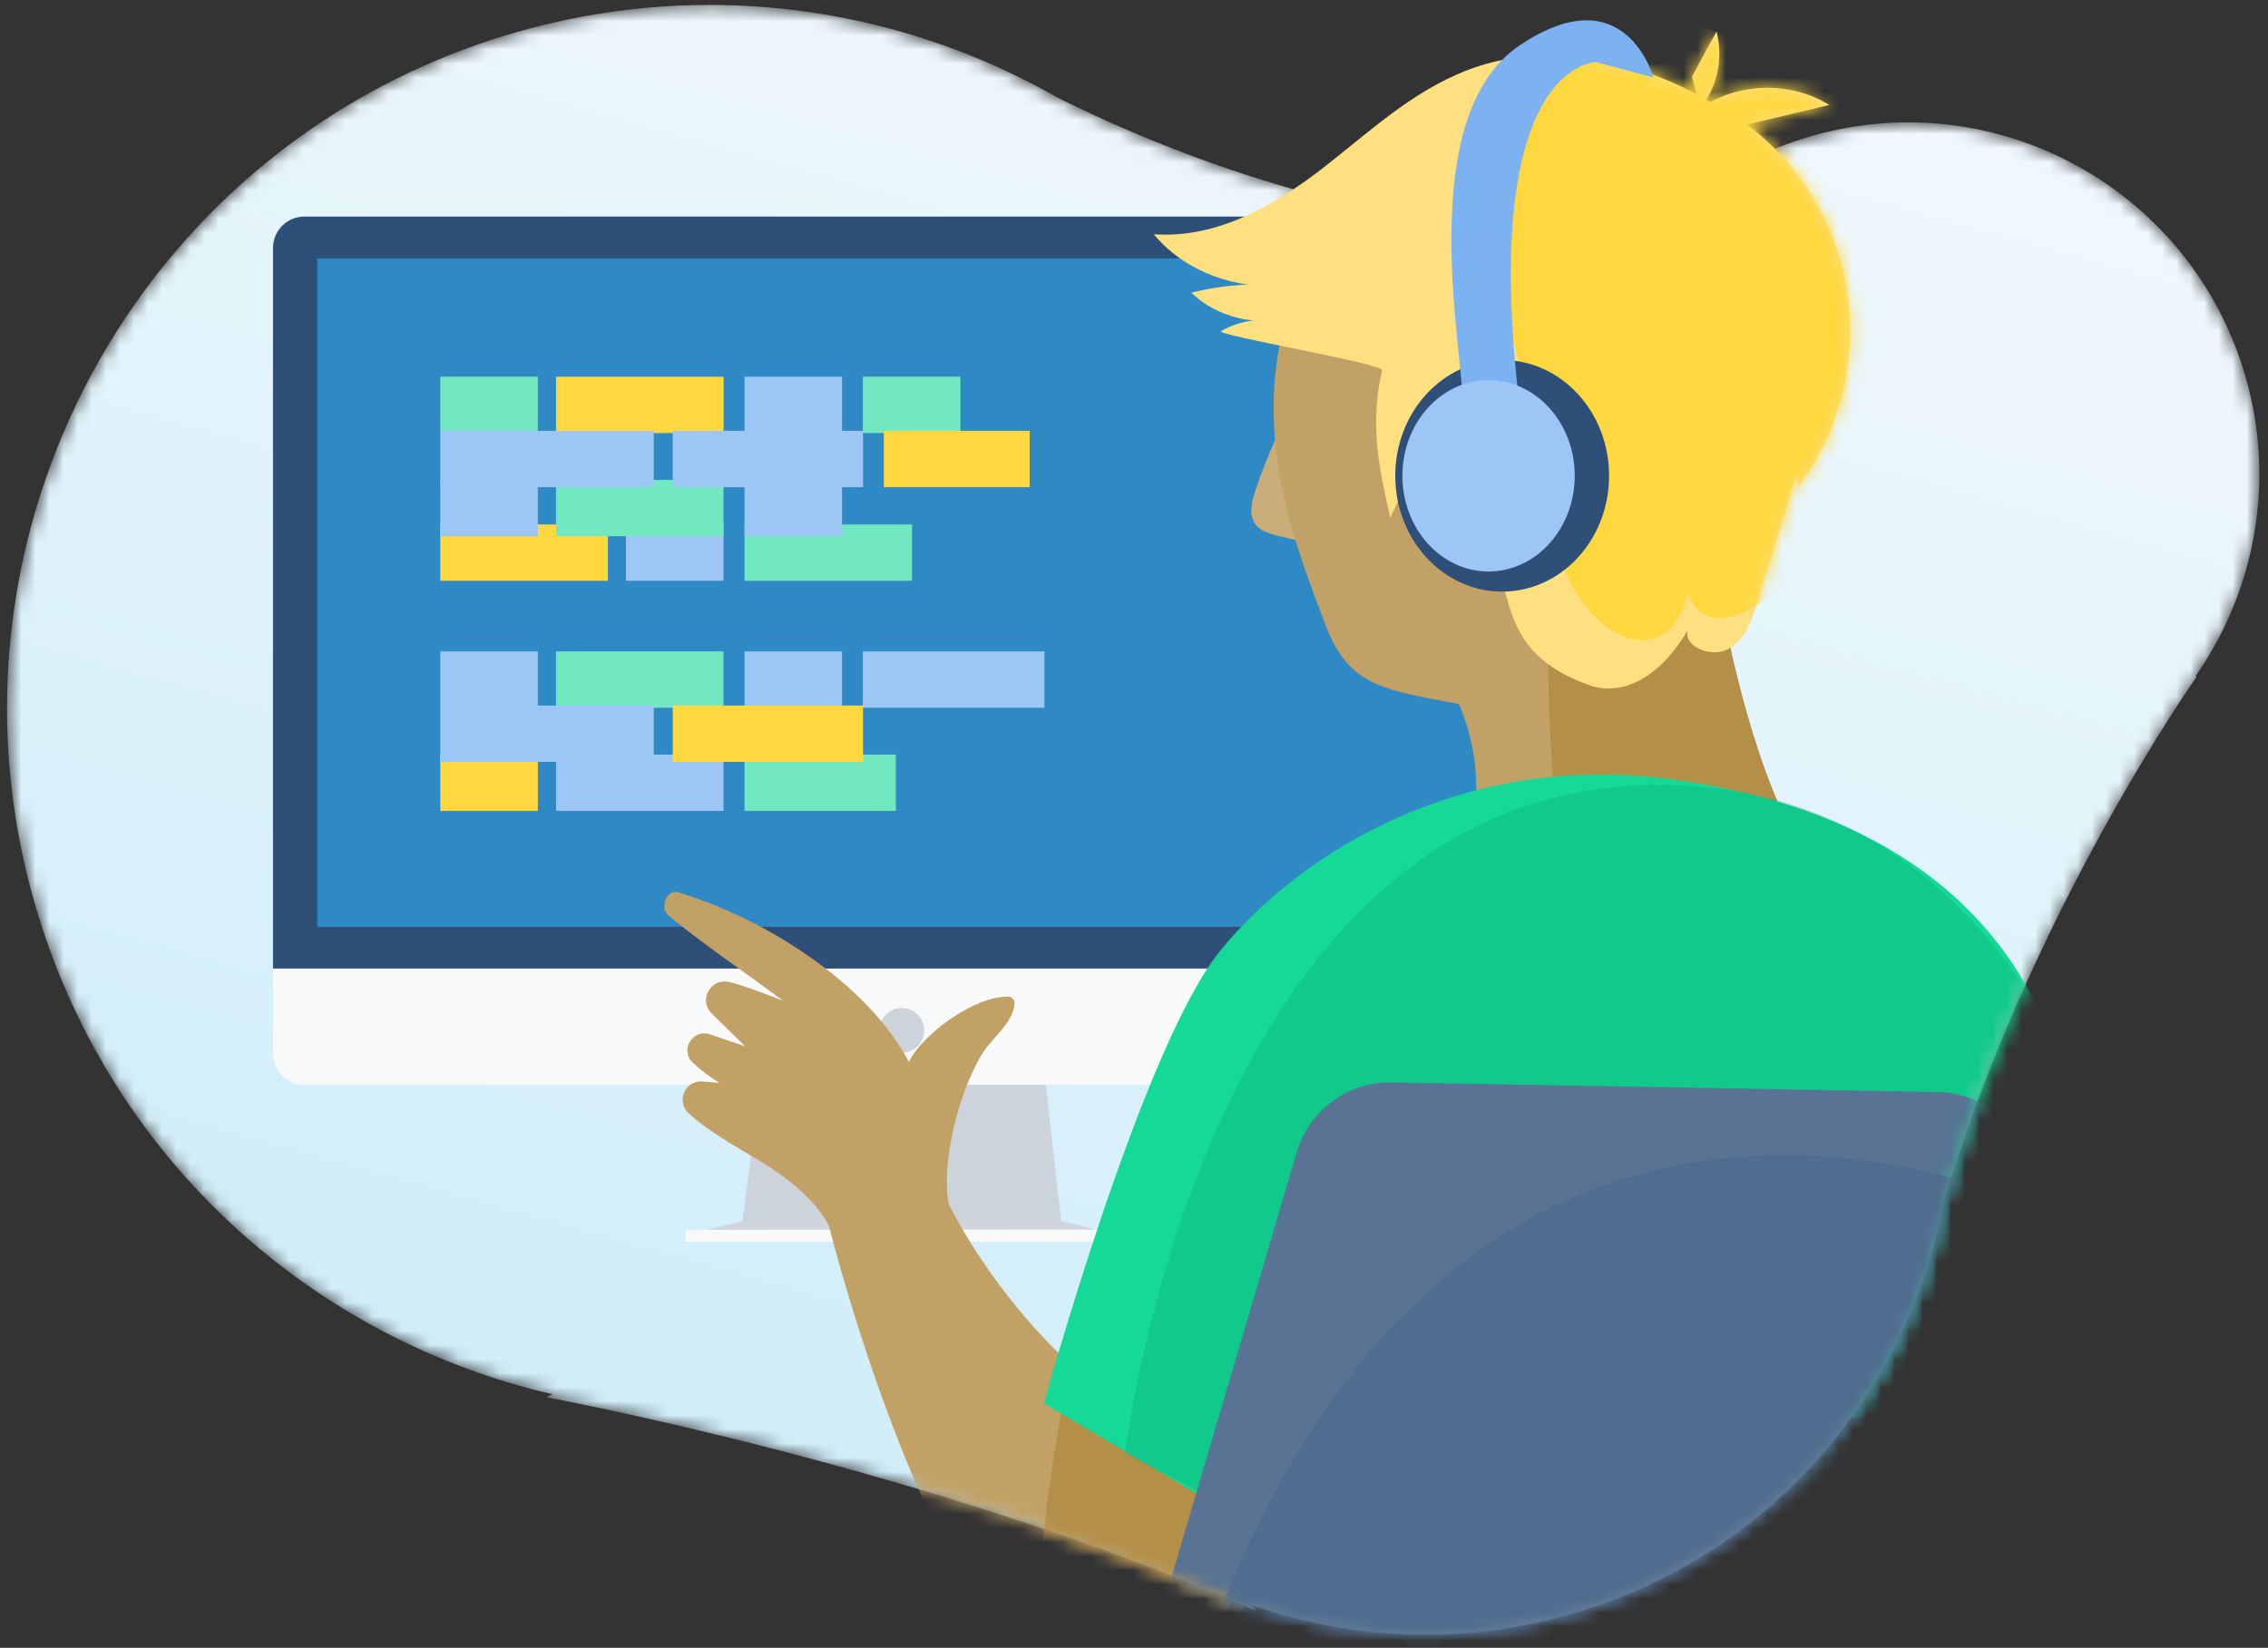 <svg width="161" height="117" viewBox="0 0 161 117" fill="none" xmlns="http://www.w3.org/2000/svg">
<rect x="0" y="0" width="161" height="117" fill="#333333" stroke="none"/>
<mask id="mask0_758_49088" style="mask-type:alpha" maskUnits="userSpaceOnUse" x="0" y="0" width="161" height="117">
<path fill-rule="evenodd" clip-rule="evenodd" d="M35.802 2.539C14.356 9.102 0.542 28.839 0.5 50.192V50.381C0.509 55.183 1.214 60.064 2.687 64.895C8.084 82.605 22.416 95.12 39.22 98.996L38.776 99.211C38.776 99.211 66.192 104.251 89.146 114.36L88.863 113.967C96.115 116.517 104.211 116.862 112.126 114.441C125.954 110.21 135.541 98.672 137.982 85.343C144.115 64.781 155.924 48.064 155.924 48.064L155.861 48C160.108 41.922 161.626 34.021 159.295 26.374C155.275 13.184 141.343 5.756 128.178 9.785C125.521 10.598 123.104 11.821 120.962 13.355C104.531 21.018 79.93 9.389 75.01 6.898C67.599 2.674 59.12 0.35 50.375 0.349C45.553 0.349 40.653 1.055 35.802 2.539Z" fill="white"/>
</mask>
<g mask="url(#mask0_758_49088)">
<path fill-rule="evenodd" clip-rule="evenodd" d="M35.802 2.539C14.356 9.102 0.542 28.839 0.5 50.192V50.381C0.509 55.183 1.214 60.064 2.687 64.895C8.084 82.605 22.416 95.12 39.22 98.996L38.776 99.211C38.776 99.211 66.192 104.251 89.146 114.36L88.863 113.967C96.115 116.517 104.211 116.862 112.126 114.441C125.954 110.21 135.541 98.672 137.982 85.343C144.115 64.781 155.924 48.064 155.924 48.064L155.861 48C160.108 41.922 161.626 34.021 159.295 26.374C155.275 13.184 141.343 5.756 128.178 9.785C125.521 10.598 123.104 11.821 120.962 13.355C104.531 21.018 79.93 9.389 75.01 6.898C67.599 2.674 59.12 0.35 50.375 0.349C45.553 0.349 40.653 1.055 35.802 2.539Z" fill="url(#paint0_linear_758_49088)"/>
</g>
<path fill-rule="evenodd" clip-rule="evenodd" d="M75.336 86.704H52.699L53.994 76.945H74.226L75.336 86.704Z" fill="#CCD3DB"/>
<path fill-rule="evenodd" clip-rule="evenodd" d="M19.379 68.772V74.798C19.379 76.021 20.378 77.022 21.6 77.022H106.439C107.66 77.022 108.659 76.021 108.659 74.798V68.772H19.379Z" fill="#F7F9FA"/>
<path fill-rule="evenodd" clip-rule="evenodd" d="M108.659 17.602C108.659 16.379 107.66 15.378 106.439 15.378H21.6C20.378 15.378 19.379 16.379 19.379 17.602V68.771H108.659V17.602Z" fill="#2E5078"/>
<mask id="mask1_758_49088" style="mask-type:alpha" maskUnits="userSpaceOnUse" x="0" y="0" width="161" height="135">
<path fill-rule="evenodd" clip-rule="evenodd" d="M0.5 134.802H160.387V0.349H0.5V134.802Z" fill="white"/>
</mask>
<g mask="url(#mask1_758_49088)">
<path fill-rule="evenodd" clip-rule="evenodd" d="M22.523 65.806H105.513V18.344H22.523V65.806Z" fill="#2E89C4"/>
<path fill-rule="evenodd" clip-rule="evenodd" d="M52.699 86.704H75.335L79.317 87.646L48.717 87.669L52.699 86.704Z" fill="#D0D5DD"/>
<path fill-rule="evenodd" clip-rule="evenodd" d="M79.108 88.17H48.576L48.724 87.32L79.317 87.297L79.108 88.17Z" fill="#F7F9FA"/>
<path fill-rule="evenodd" clip-rule="evenodd" d="M65.606 73.159C65.606 74.038 64.895 74.751 64.018 74.751C63.14 74.751 62.43 74.038 62.43 73.159C62.43 72.28 63.14 71.567 64.018 71.567C64.895 71.567 65.606 72.28 65.606 73.159Z" fill="#CCD3DB"/>
<path d="M31.256 28.748H38.18" stroke="#72E8C1" stroke-width="4"/>
<path d="M52.853 28.748H59.777" stroke="#9DC5F5" stroke-width="4"/>
<path d="M61.25 28.748H68.174" stroke="#72E8C1" stroke-width="4"/>
<path d="M39.471 28.748H51.363" stroke="#FFD840" stroke-width="4"/>
<path d="M31.256 39.239H43.148" stroke="#FFD840" stroke-width="4"/>
<path d="M52.853 39.239H64.746" stroke="#72E8C1" stroke-width="4"/>
<path d="M44.438 39.239H51.361" stroke="#9DC5F5" stroke-width="4"/>
<path d="M31.256 36.073H38.18" stroke="#9DC5F5" stroke-width="4"/>
<path d="M52.853 36.074H59.777" stroke="#9DC5F5" stroke-width="4"/>
<path d="M39.471 36.074H51.363" stroke="#72E8C1" stroke-width="4"/>
<path d="M47.758 32.591H61.266" stroke="#9DC5F5" stroke-width="4"/>
<path d="M62.742 32.591H73.094" stroke="#FFD840" stroke-width="4"/>
<path d="M31.256 32.591H46.41" stroke="#9DC5F5" stroke-width="4"/>
<path d="M31.256 48.252H38.18" stroke="#9DC5F5" stroke-width="4"/>
<path d="M52.853 48.252H59.777" stroke="#9DC5F5" stroke-width="4"/>
<path d="M61.25 48.252H74.143" stroke="#9DC5F5" stroke-width="4"/>
<path d="M39.471 48.252H51.363" stroke="#72E8C1" stroke-width="4"/>
<path d="M31.256 55.578H38.18" stroke="#FFD840" stroke-width="4"/>
<path d="M52.853 55.578H63.594" stroke="#72E8C1" stroke-width="4"/>
<path d="M39.471 55.578H51.363" stroke="#9DC5F5" stroke-width="4"/>
<path d="M47.758 52.096H61.266" stroke="#FFD840" stroke-width="4"/>
<path d="M31.256 52.096H46.41" stroke="#9DC5F5" stroke-width="4"/>
<path fill-rule="evenodd" clip-rule="evenodd" d="M92.364 27.726C91.018 29.981 89.921 32.386 89.099 34.882C88.845 35.653 88.637 36.568 89.116 37.224C89.486 37.73 90.147 37.908 90.756 38.051C91.833 38.306 92.909 38.561 93.986 38.815" fill="#C8AD79"/>
<path fill-rule="evenodd" clip-rule="evenodd" d="M111 51.803C100.016 48.456 96.315 50.487 94.002 44.141C91.689 37.795 84.749 22.37 100.016 10.614C115.283 -1.142 130.088 19.359 127.312 28.809C124.536 38.258 118.371 48.3 118.371 48.3L111 51.803Z" fill="#C1A166"/>
<path fill-rule="evenodd" clip-rule="evenodd" d="M67.967 87.052C66.062 84.496 68.132 76.697 70.151 74.231C70.911 73.302 71.973 72.359 72.023 71.227C72.034 70.994 71.834 70.781 71.602 70.771C69.298 70.672 65.482 73.387 64.523 75.404C61.58 69.789 54.171 65.148 48.11 63.353C47.347 63.126 46.812 64.452 47.418 64.969C49.491 66.735 53.414 69.423 55.592 71.06C54.573 70.657 52.827 69.978 51.76 69.727C50.509 69.432 49.605 70.903 50.441 71.882L52.897 74.29L50.391 73.442C49.179 73.032 48.244 74.566 49.175 75.446C49.755 75.994 50.393 76.479 51.078 76.889L49.859 76.792C48.614 76.691 47.97 78.229 48.9 79.066C50.338 80.359 52.133 81.343 53.807 82.354C56.414 83.928 59.106 86.072 59.506 89.096" fill="#C1A166"/>
<path fill-rule="evenodd" clip-rule="evenodd" d="M104.181 60.119C106.031 54.019 103.135 49.107 103.135 49.107L120.835 35.061C120.835 35.061 123.598 56.019 129.15 62.204C134.702 68.388 104.181 60.119 104.181 60.119Z" fill="#C1A166"/>
<path fill-rule="evenodd" clip-rule="evenodd" d="M110.884 62.282C110.884 62.282 107.157 32.47 114.228 30.494C121.298 28.518 122.714 45.441 122.714 45.441C122.714 45.441 124.974 56.952 129.15 62.203C133.327 67.455 110.884 62.282 110.884 62.282Z" fill="#B48F48"/>
<path fill-rule="evenodd" clip-rule="evenodd" d="M119.804 44.737C119.499 45.927 121.476 46.715 122.658 46.101C123.841 45.487 124.302 44.195 124.667 43.019C125.638 39.885 126.61 36.751 127.581 33.616C127.609 33.945 127.625 34.276 127.616 34.605C130.533 30.77 131.844 25.747 131.177 20.972C130.509 16.197 127.871 11.728 124.015 8.842C125.962 8.379 127.907 7.915 129.853 7.452C127.349 5.888 124.001 5.835 121.418 7.246C121.324 7.19 121.23 7.135 121.135 7.08C122.005 5.65 122.28 3.858 121.848 2.236C121.271 3.303 120.693 4.369 120.115 5.436L120.42 6.684C115.805 4.223 110.135 3.077 105.098 4.657C100.787 6.009 97.52 9.105 94.087 11.794C90.653 14.484 86.463 16.967 81.908 16.631C83.476 18.564 85.965 19.857 88.605 20.207C87.244 20.256 85.889 20.449 84.579 20.785C85.7 21.887 87.291 22.587 88.946 22.754C88.142 22.857 87.361 23.113 86.682 23.512C86.216 23.786 98.226 25.825 98.117 26.286C97.121 30.494 98.09 33.927 98.687 36.756C99.388 35.294 100.089 33.832 100.79 32.371C100.873 33.45 100.957 34.529 101.04 35.608C102.152 34.547 103.263 33.487 104.375 32.426C103.498 35.715 106.129 39.17 106.969 42.467C107.809 45.764 109.499 47.495 113.028 48.728C117.141 49.834 119.804 44.737 119.804 44.737Z" fill="#FFE080"/>
</g>
<mask id="mask2_758_49088" style="mask-type:alpha" maskUnits="userSpaceOnUse" x="81" y="2" width="51" height="47">
<path fill-rule="evenodd" clip-rule="evenodd" d="M120.115 5.436L120.42 6.684C115.805 4.224 110.135 3.077 105.098 4.657C100.788 6.009 97.52 9.105 94.087 11.794C90.653 14.484 86.463 16.967 81.908 16.631C83.476 18.564 85.965 19.857 88.606 20.207C87.244 20.256 85.889 20.449 84.58 20.785C85.7 21.887 87.291 22.588 88.946 22.754C88.142 22.857 87.361 23.113 86.682 23.512C86.216 23.786 98.226 25.825 98.117 26.286C97.121 30.494 98.09 33.927 98.687 36.756C99.388 35.294 100.089 33.832 100.79 32.37C100.873 33.449 100.957 34.529 101.04 35.608C102.152 34.547 103.263 33.487 104.375 32.427C103.498 35.715 106.129 39.17 106.969 42.467C107.809 45.764 109.499 47.495 113.029 48.728C117.141 49.834 119.804 44.737 119.804 44.737C119.499 45.927 121.476 46.715 122.659 46.101C123.841 45.487 124.302 44.196 124.667 43.019C125.638 39.885 126.61 36.751 127.582 33.617C127.609 33.945 127.625 34.275 127.617 34.605C130.533 30.77 131.844 25.747 131.177 20.972C130.51 16.196 127.871 11.728 124.016 8.842C125.962 8.379 127.907 7.915 129.854 7.452C127.349 5.888 124.001 5.834 121.418 7.245C121.324 7.19 121.23 7.135 121.135 7.081C122.006 5.65 122.28 3.858 121.848 2.236C121.271 3.303 120.693 4.37 120.115 5.436Z" fill="white"/>
</mask>
<g mask="url(#mask2_758_49088)">
<path fill-rule="evenodd" clip-rule="evenodd" d="M119.785 1.443C114.167 1.715 105.828 1.314 105.67 11.671C105.513 22.028 109.718 29.281 109.901 35.195C110.085 41.108 113.599 45.42 116.48 45.441C119.36 45.461 119.785 42.006 119.785 42.006C119.785 42.006 120.633 45.469 124.667 43.019C128.7 40.57 139.274 28.099 135.639 18.344C132.005 8.589 133.326 7.074 133.326 7.074L119.785 1.443Z" fill="#FFD840"/>
</g>
<path fill-rule="evenodd" clip-rule="evenodd" d="M114.226 33.783C114.226 38.325 110.828 42.006 106.637 42.006C102.445 42.006 99.047 38.325 99.047 33.783C99.047 29.242 102.445 25.561 106.637 25.561C110.828 25.561 114.226 29.242 114.226 33.783Z" fill="#2E5078"/>
<path fill-rule="evenodd" clip-rule="evenodd" d="M107.862 28.74C104.966 4.398 113.303 4.41 113.303 4.41L117.375 5.504C117.375 5.504 115.384 -1.847 107.862 3.233C100.34 8.313 103.848 24.862 103.848 28.74H107.862Z" fill="#7CB2F2"/>
<path fill-rule="evenodd" clip-rule="evenodd" d="M111.786 33.783C111.786 37.535 109.048 40.577 105.669 40.577C102.291 40.577 99.553 37.535 99.553 33.783C99.553 30.032 102.291 26.99 105.669 26.99C109.048 26.99 111.786 30.032 111.786 33.783Z" fill="#9DC5F5"/>
<mask id="mask3_758_49088" style="mask-type:alpha" maskUnits="userSpaceOnUse" x="0" y="0" width="161" height="117">
<path fill-rule="evenodd" clip-rule="evenodd" d="M35.802 2.539C14.356 9.102 0.542 28.839 0.5 50.192V50.381C0.509 55.183 1.214 60.064 2.687 64.895C8.084 82.605 22.416 95.12 39.22 98.996L38.776 99.211C38.776 99.211 66.192 104.251 89.146 114.36L88.863 113.967C96.115 116.517 104.211 116.862 112.126 114.441C125.954 110.21 135.541 98.672 137.982 85.343C144.115 64.781 155.924 48.064 155.924 48.064L155.861 48C160.108 41.922 161.626 34.021 159.295 26.374C155.275 13.184 141.343 5.756 128.178 9.785C125.521 10.598 123.104 11.821 120.962 13.355C104.531 21.018 79.93 9.389 75.01 6.898C67.599 2.674 59.12 0.35 50.375 0.349C45.553 0.349 40.653 1.055 35.802 2.539Z" fill="white"/>
</mask>
<g mask="url(#mask3_758_49088)">
<path fill-rule="evenodd" clip-rule="evenodd" d="M82.897 102.011C71.562 95.511 66.836 84.442 66.836 84.442L58.84 87.011C58.84 87.011 66.236 117.025 76.877 121.211C87.517 125.397 91.687 98.985 91.687 98.985L82.897 102.011Z" fill="#C1A166"/>
</g>
<mask id="mask4_758_49088" style="mask-type:alpha" maskUnits="userSpaceOnUse" x="0" y="0" width="161" height="117">
<path fill-rule="evenodd" clip-rule="evenodd" d="M35.802 2.539C14.356 9.102 0.542 28.839 0.5 50.192V50.381C0.509 55.183 1.214 60.064 2.687 64.895C8.084 82.605 22.416 95.12 39.22 98.996L38.776 99.211C38.776 99.211 66.192 104.251 89.146 114.36L88.863 113.967C96.115 116.517 104.211 116.862 112.126 114.441C125.954 110.21 135.541 98.672 137.982 85.343C144.115 64.781 155.924 48.064 155.924 48.064L155.861 48C160.108 41.922 161.626 34.021 159.295 26.374C155.275 13.184 141.343 5.756 128.178 9.785C125.521 10.598 123.104 11.821 120.962 13.355C104.531 21.018 79.93 9.389 75.01 6.898C67.599 2.674 59.12 0.35 50.375 0.349C45.553 0.349 40.653 1.055 35.802 2.539Z" fill="white"/>
</mask>
<g mask="url(#mask4_758_49088)">
<path fill-rule="evenodd" clip-rule="evenodd" d="M78.249 86.235C78.249 86.235 72.258 110.882 74.109 117.908C75.959 124.934 84.635 119.732 84.635 119.732L98.166 98.984L78.249 86.235Z" fill="#B48F48"/>
</g>
<mask id="mask5_758_49088" style="mask-type:alpha" maskUnits="userSpaceOnUse" x="0" y="0" width="161" height="117">
<path fill-rule="evenodd" clip-rule="evenodd" d="M35.802 2.539C14.356 9.102 0.542 28.839 0.5 50.192V50.381C0.509 55.183 1.214 60.064 2.687 64.895C8.084 82.605 22.416 95.12 39.22 98.996L38.776 99.211C38.776 99.211 66.192 104.251 89.146 114.36L88.863 113.967C96.115 116.517 104.211 116.862 112.126 114.441C125.954 110.21 135.541 98.672 137.982 85.343C144.115 64.781 155.924 48.064 155.924 48.064L155.861 48C160.108 41.922 161.626 34.021 159.295 26.374C155.275 13.184 141.343 5.756 128.178 9.785C125.521 10.598 123.104 11.821 120.962 13.355C104.531 21.018 79.93 9.389 75.01 6.898C67.599 2.674 59.12 0.35 50.375 0.349C45.553 0.349 40.653 1.055 35.802 2.539Z" fill="white"/>
</mask>
<g mask="url(#mask5_758_49088)">
<path fill-rule="evenodd" clip-rule="evenodd" d="M118.983 55.373C103.803 53.212 92.15 60.666 86.599 67.537C81.047 74.408 74.107 99.64 74.107 99.64L84.915 106.031L146.279 98.985C146.279 98.985 157.845 60.905 118.983 55.373Z" fill="#14D997"/>
</g>
<mask id="mask6_758_49088" style="mask-type:alpha" maskUnits="userSpaceOnUse" x="0" y="0" width="161" height="117">
<path fill-rule="evenodd" clip-rule="evenodd" d="M35.802 2.539C14.356 9.102 0.542 28.839 0.5 50.192V50.381C0.509 55.183 1.214 60.064 2.687 64.895C8.084 82.605 22.416 95.12 39.22 98.996L38.776 99.211C38.776 99.211 66.192 104.251 89.146 114.36L88.863 113.967C96.115 116.517 104.211 116.862 112.126 114.441C125.954 110.21 135.541 98.672 137.982 85.343C144.115 64.781 155.924 48.064 155.924 48.064L155.861 48C160.108 41.922 161.626 34.021 159.295 26.374C155.275 13.184 141.343 5.756 128.178 9.785C125.521 10.598 123.104 11.821 120.962 13.355C104.531 21.018 79.93 9.389 75.01 6.898C67.599 2.674 59.12 0.35 50.375 0.349C45.553 0.349 40.653 1.055 35.802 2.539Z" fill="white"/>
</mask>
<g mask="url(#mask6_758_49088)">
<path fill-rule="evenodd" clip-rule="evenodd" d="M153.949 98.984C153.949 98.984 149.929 57.591 119.784 55.788C85.674 53.748 79.865 103.212 79.865 103.212L99.553 113.306" fill="#0FA371" fill-opacity="0.3"/>
</g>
<mask id="mask7_758_49088" style="mask-type:alpha" maskUnits="userSpaceOnUse" x="0" y="0" width="161" height="117">
<path fill-rule="evenodd" clip-rule="evenodd" d="M35.802 2.539C14.356 9.102 0.542 28.839 0.5 50.192V50.381C0.509 55.183 1.214 60.064 2.687 64.895C8.084 82.605 22.416 95.12 39.22 98.996L38.776 99.211C38.776 99.211 66.192 104.251 89.146 114.36L88.863 113.967C96.115 116.517 104.211 116.862 112.126 114.441C125.954 110.21 135.541 98.672 137.982 85.343C144.115 64.781 155.924 48.064 155.924 48.064L155.861 48C160.108 41.922 161.626 34.021 159.295 26.374C155.275 13.184 141.343 5.756 128.178 9.785C125.521 10.598 123.104 11.821 120.962 13.355C104.531 21.018 79.93 9.389 75.01 6.898C67.599 2.674 59.12 0.35 50.375 0.349C45.553 0.349 40.653 1.055 35.802 2.539Z" fill="white"/>
</mask>
<g mask="url(#mask7_758_49088)">
<path fill-rule="evenodd" clip-rule="evenodd" d="M80.444 121.211L92.051 81.809C92.93 78.826 95.69 76.798 98.795 76.855L137.546 77.54C141.967 77.622 145.171 81.792 144.119 86.096L135.532 121.211" fill="#587393"/>
</g>
<mask id="mask8_758_49088" style="mask-type:alpha" maskUnits="userSpaceOnUse" x="0" y="0" width="161" height="117">
<path fill-rule="evenodd" clip-rule="evenodd" d="M0.5 50.192V50.381C0.509 55.183 1.214 60.064 2.687 64.895C8.084 82.605 22.416 95.12 39.22 98.996L38.776 99.211C38.776 99.211 66.192 104.251 89.146 114.36L88.863 113.967C96.115 116.517 104.211 116.862 112.126 114.441C125.954 110.21 135.541 98.672 137.982 85.343C144.115 64.781 155.924 48.064 155.924 48.064L155.861 48C160.108 41.922 161.626 34.021 159.295 26.374C155.275 13.184 141.343 5.756 128.178 9.785C125.521 10.598 123.104 11.821 120.962 13.355C104.531 21.018 79.93 9.389 75.01 6.898C67.599 2.674 59.12 0.35 50.375 0.349C45.553 0.349 40.653 1.055 35.802 2.539C14.356 9.102 0.542 28.839 0.5 50.192Z" fill="white"/>
</mask>
<g mask="url(#mask8_758_49088)">
<path fill-rule="evenodd" clip-rule="evenodd" d="M145.818 86.235C145.818 86.235 103.031 64.5 84.635 119.732C69.935 163.867 142.116 97.01 142.116 97.01L145.818 86.235Z" fill="#506C8E"/>
</g>
<defs>
<linearGradient id="paint0_linear_758_49088" x1="126.179" y1="127.15" x2="160.107" y2="5.215" gradientUnits="userSpaceOnUse">
<stop stop-color="#CFEDF9"/>
<stop offset="1" stop-color="#F2F9FD"/>
</linearGradient>
</defs>
</svg>
